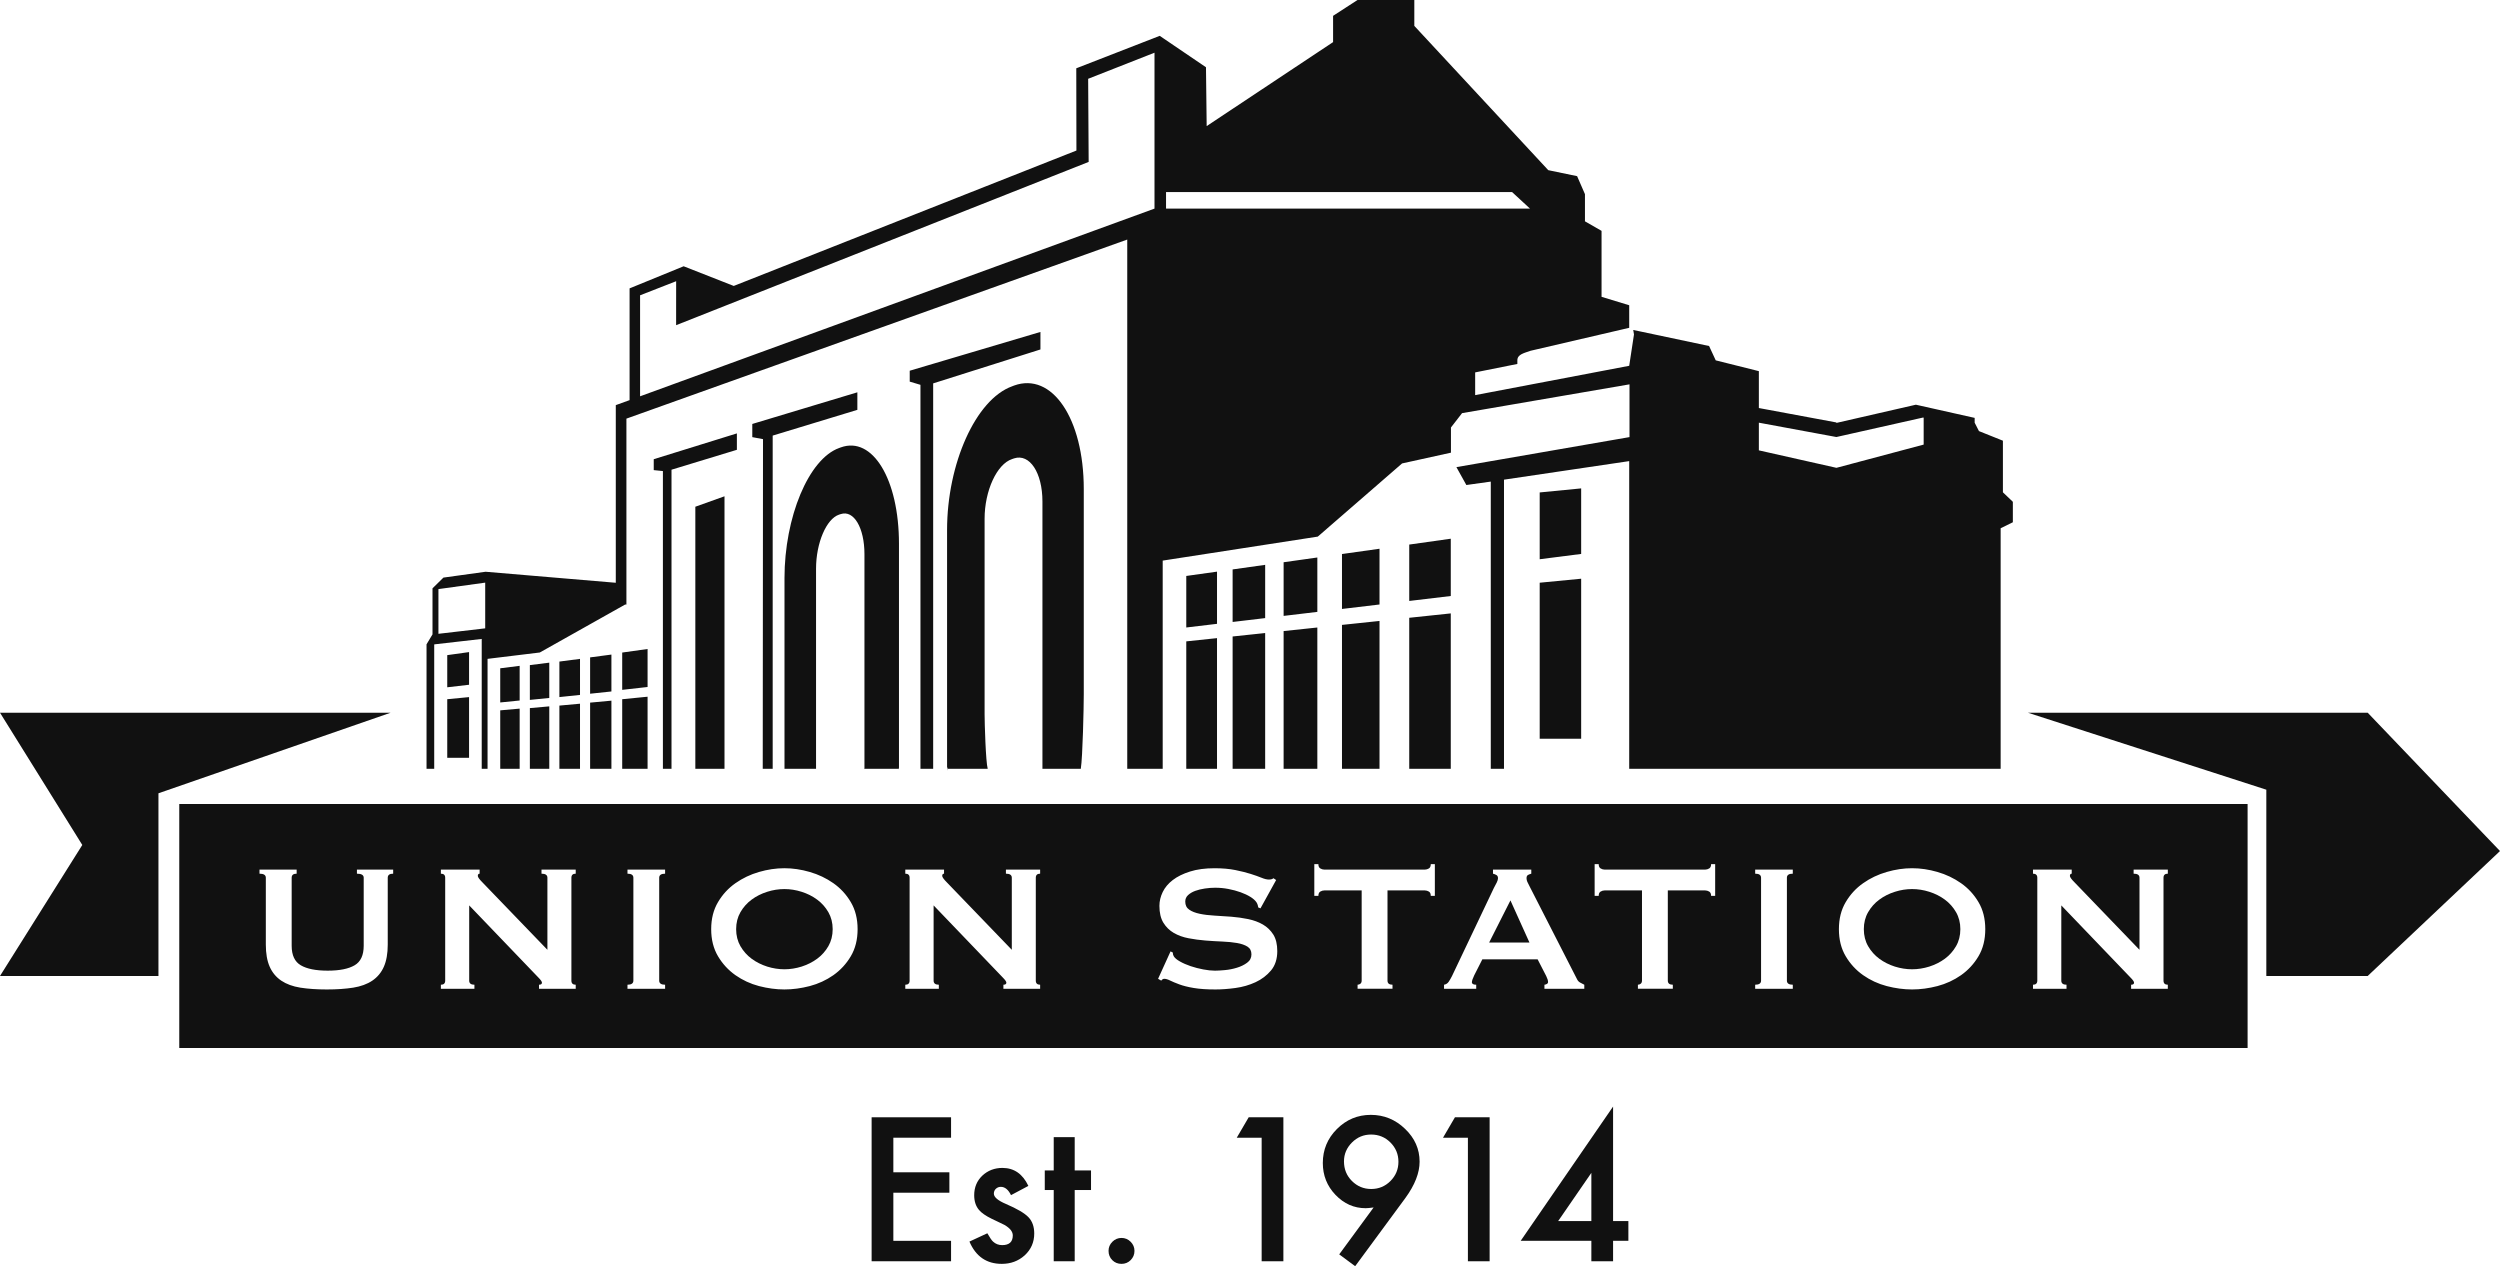 <?xml version="1.0" encoding="UTF-8"?><svg id="a" xmlns="http://www.w3.org/2000/svg" xmlns:xlink="http://www.w3.org/1999/xlink" viewBox="0 0 777.115 393.591"><defs><style>.g{fill:none;}.h{fill:#111;}.i{clip-path:url(#e);}.j{clip-path:url(#f);}.k{clip-path:url(#d);}.l{clip-path:url(#b);}.m{clip-path:url(#c);}</style><clipPath id="b"><rect class="g" y=".002" width="777.115" height="393.59"/></clipPath><clipPath id="c"><rect class="g" y=".002" width="777.115" height="393.59"/></clipPath><clipPath id="d"><rect class="g" y=".002" width="777.115" height="393.59"/></clipPath><clipPath id="e"><rect class="g" y=".002" width="777.115" height="393.59"/></clipPath><clipPath id="f"><rect class="g" y=".002" width="777.115" height="393.59"/></clipPath></defs><polygon class="h" points="0 221.546 25.582 262.655 0 303.377 49.253 303.377 49.253 246.588 121.423 221.546 0 221.546"/><polygon class="h" points="630.364 221.546 704.478 245.475 704.478 303.377 735.989 303.377 777.114 264.542 735.989 221.546 630.364 221.546"/><g class="l"><path class="h" d="m362.46,64.849h113.141l-5.566-5.137h-107.576m-197.753,160.4v18.873h6.037v-19.413l-6.037.54Zm-9.21.698v18.175h6.037v-18.713l-6.037.538Zm18.388-1.478v19.653h6.409v-20.241l-6.409.588Zm27.413,19.653v-22.415l-7.887.782v21.632h7.887Zm-17.862-20.573v20.573h6.621v-21.188l-6.621.615Zm17.862-4.866v-11.81l-7.887,1.107v11.593l7.887-.89Zm-11.241,1.393v-11.468l-6.621.874v11.295l6.621-.701Zm-19.315,2.016v-10.97l-6.037.761v10.816l6.037-.607Zm-15.246-9.221v10.624l6.037-.611v-10.774l-6.037.761Zm24.798,8.279v-11.201l-6.409.834v11.037l6.409-.671Zm270.674,22.972v-48.312l-12.911,1.363v46.949h12.911Zm-67.813-41.137v41.137h10.117v-42.21l-10.117,1.072Zm33.996-3.6v44.737h11.666v-45.965l-11.666,1.228Zm-18.144,1.92v42.817h10.484v-43.926l-10.484,1.109Zm-30.258,3.202v39.615h9.555v-40.624l-9.555,1.009Zm60.068-11.466v-17.329l-11.666,1.643v17.074l11.666-1.388Zm22.151-2.639v-17.808l-12.911,1.82v17.527l12.911-1.539Zm-82.219-6.231v16.019l9.555-1.138v-16.224l-9.555,1.343Zm24.523,13.101v-16.555l-10.117,1.426v16.33l10.117-1.201Zm16.219-1.933v-16.907l-10.484,1.48v16.678l10.484-1.251Zm-273.213,6.817l14.547-1.699v-14.208l-14.539,2.006v13.835l-.008.065ZM358.872,16.382l-20.621,8.11.156,25.839-128.236,50.752v-5.095l.01-8.577-11.214,4.382v31.397l159.906-58.342m187.863,69.902v5.243l24.115,5.429,27.114-7.22v-8.306l-.1-.125-27.031,6.075-24.098-4.457v3.361Zm-414.148,104.234v-38.7l1.857-3.09v-14.314l3.392-3.336,13.111-1.816,40.468,3.423v-55.219l4.288-1.551v-34.741l16.807-6.871,15.573,6.115,106.519-42.091-.046-25.564,25.935-10.09,14.383,9.767.215,18.288,39.294-26.105V4.922l7.593-4.922h17.658v8.045l41.637,44.85,8.965,1.862,2.441,5.598v8.443l5.158,2.965v20.504l8.598,2.619v7.013l-30.638,7.13c-2.085.74-4.132,1.126-4.132,2.983v1.119l-13.115,2.627v7.065l47.885-9.117,1.482-9.751-.233-1.388,23.579,4.989,2.066,4.457,13.407,3.356v11.466l24.098,4.48v.148l24.713-5.664,18.269,4.097v1.493l1.336,2.614,7.447,2.985v16.044l3.09,2.954v6.354l-3.794,1.862v74.783h-115.461v-95.651l-38.921,5.766v89.885h-4.107v-89.284l-7.595,1.061-3.092-5.56,53.804-9.331v-16.401l-52.046,8.952-3.454,4.459v7.828l-15.19,3.346-26.206,22.747-48.206,7.459v64.724h-11.02V74.466l-155.682,55.665v57.786h-.394l-26.527,14.908-16.243,1.978v34.182h-1.814v-40.374l-14.729,1.687-.038.108v38.579h-2.385Zm73.476,0h2.673v-92.977l20.322-6.188v-5.099l-25.845,8.022v3.392l2.85.294v92.556Zm31.032,0h3.092v-103.58l26.32-8.006v-5.452l-32.66,9.84v4.094l3.329.625-.081,102.481Zm49.025,0h3.951v-119.812l33.344-10.545v-5.445l-40.634,12.056v3.386l3.338.996v119.364Zm-140.316-26.13v-10.153l-6.78.946v9.994l6.78-.786Zm0,22.703v-18.863l-6.78.653v18.21h6.78Zm332.803-82.484v20.766l12.89-1.649v-20.375l-12.89,1.259Zm12.89,26.818v49.739h-12.89v-48.494l12.89-1.245Z"/></g><polygon class="h" points="225.207 238.984 225.207 154.269 216.142 157.515 216.142 238.984 225.207 238.984"/><g class="m"><path class="h" d="m335.963,238.984c.588-3.7.924-19.188.924-23.154v-63.802c0-22.044-9.919-36.425-21.655-32.185l-.615.238c-11.304,4.072-20.224,24.06-20.224,44.675v74.228c0,1.908.106-1.807.252,0h12.383c-.613-2.079-.971-14.287-.971-16.924v-60.806c0-8.706,3.821-17.022,8.56-18.559l.615-.213c4.83-1.557,8.806,4.439,8.806,13.399v83.103"/><path class="h" d="m253.665,238.984c0-.025,0,.025,0,0v-62.218c0-7.974,3.206-15.5,7.159-16.797l.548-.175c4.032-1.311,7.34,4.265,7.34,12.461v66.729c0,.742-.035-.717-.081,0h10.718c.06-1.215.094,1.236.094,0v-69.948c0-20.131-8.245-33.519-18.071-29.967l-.548.2c-9.486,3.425-16.966,21.529-16.966,40.455v59.26h9.807Z"/></g><polygon class="h" points="270.94 347.304 270.94 392.056 295.634 392.056 295.634 385.708 277.694 385.708 277.694 370.75 295.111 370.75 295.111 364.404 277.694 364.404 277.694 353.652 295.634 353.652 295.634 347.304 270.94 347.304"/><g class="k"><path class="h" d="m319.662,368.636l-5.391,2.869c-.851-1.72-1.903-2.579-3.16-2.579-.6,0-1.111.198-1.536.594-.425.394-.638.901-.638,1.52,0,1.08,1.257,2.151,3.769,3.213,3.457,1.486,5.787,2.856,6.984,4.111,1.197,1.253,1.797,2.942,1.797,5.064,0,2.721-1.005,5.001-3.013,6.832-1.953,1.737-4.309,2.606-7.072,2.606-4.734,0-8.087-2.31-10.057-6.928l5.564-2.579c.773,1.353,1.363,2.212,1.768,2.579.792.736,1.739,1.103,2.84,1.103,2.202,0,3.304-1.005,3.304-3.015,0-1.159-.849-2.241-2.55-3.246-.657-.329-1.313-.648-1.97-.957-.657-.307-1.324-.627-2.001-.955-1.893-.928-3.227-1.855-3.999-2.783-.986-1.178-1.478-2.696-1.478-4.551,0-2.454.84-4.482,2.521-6.087,1.72-1.603,3.807-2.406,6.259-2.406,3.615,0,6.3,1.866,8.058,5.595"/></g><polygon class="h" points="327.545 353.477 327.545 363.826 324.763 363.826 324.763 369.913 327.545 369.913 327.545 392.056 334.066 392.056 334.066 369.913 339.14 369.913 339.14 363.826 334.066 363.826 334.066 353.477 327.545 353.477"/><g class="i"><path class="h" d="m344.588,388.809c0-1.082.396-2.02,1.188-2.812.794-.792,1.739-1.188,2.84-1.188s2.049.396,2.84,1.188c.792.792,1.19,1.739,1.19,2.841,0,1.12-.398,2.078-1.19,2.869-.773.773-1.72,1.159-2.84,1.159-1.14,0-2.097-.386-2.869-1.159-.773-.773-1.159-1.739-1.159-2.898"/></g><polygon class="h" points="388.151 347.304 384.442 353.652 392.179 353.652 392.179 392.056 398.933 392.056 398.933 347.304 388.151 347.304"/><g class="j"><path class="h" d="m417.771,361.014c0,2.416.823,4.443,2.464,6.087,1.662,1.66,3.661,2.493,6,2.493s4.328-.823,5.971-2.464c1.66-1.662,2.493-3.661,2.493-6,0-2.337-.832-4.338-2.493-6-1.643-1.641-3.644-2.464-6-2.464-2.32,0-4.299.823-5.942,2.464-1.661,1.662-2.493,3.623-2.493,5.885m3.479,32.577l-4.956-3.68,10.695-14.579c-.58.077-1.072.135-1.478.173-.406.038-.734.06-.986.06-3.613,0-6.744-1.382-9.39-4.145-2.627-2.744-3.942-6.048-3.942-9.913,0-4.115,1.459-7.632,4.376-10.549,2.937-2.939,6.454-4.407,10.551-4.407,4.076,0,7.622,1.449,10.636,4.347,3.015,2.881,4.522,6.281,4.522,10.203,0,3.479-1.468,7.236-4.405,11.276l-15.623,21.215Z"/></g><polygon class="h" points="452.263 347.304 448.554 353.652 456.291 353.652 456.291 392.056 463.045 392.056 463.045 347.304 452.263 347.304"/><path class="h" d="m494.668,364.579v14.985h-10.32l10.32-14.985Zm-21.971,21.129h21.971v6.348h6.751v-6.348h4.755v-6.144h-4.755v-35.593l-28.722,41.737Z"/><path class="h" d="m254.007,279.643c-1.434-1.061-3.042-1.868-4.826-2.431-1.791-.571-3.569-.849-5.354-.849-1.78,0-3.575.279-5.354.849-1.783.563-3.4,1.37-4.826,2.431-1.434,1.053-2.589,2.358-3.49,3.911-.888,1.543-1.332,3.306-1.332,5.277s.444,3.738,1.332,5.283c.901,1.553,2.056,2.856,3.49,3.911,1.426,1.057,3.042,1.858,4.826,2.433,1.78.559,3.575.838,5.354.838,1.785,0,3.563-.279,5.354-.838,1.783-.575,3.392-1.376,4.826-2.433,1.428-1.055,2.593-2.358,3.488-3.911.884-1.545,1.338-3.311,1.338-5.283s-.454-3.734-1.338-5.277c-.896-1.553-2.06-2.858-3.488-3.911Z"/><polygon class="h" points="462.887 292.99 475.429 292.99 469.513 279.889 462.887 292.99"/><path class="h" d="m604.547,279.643c-1.434-1.061-3.042-1.868-4.828-2.431-1.789-.571-3.569-.849-5.358-.849-1.78,0-3.563.279-5.354.849-1.778.563-3.394,1.37-4.82,2.431-1.438,1.053-2.593,2.358-3.49,3.911-.89,1.543-1.332,3.306-1.332,5.277s.442,3.738,1.332,5.283c.897,1.553,2.053,2.856,3.49,3.911,1.426,1.057,3.042,1.858,4.82,2.433,1.791.559,3.575.838,5.354.838,1.789,0,3.569-.279,5.358-.838,1.785-.575,3.394-1.376,4.828-2.433,1.426-1.055,2.587-2.358,3.482-3.911.89-1.545,1.338-3.311,1.338-5.283s-.448-3.734-1.338-5.277c-.896-1.553-2.056-2.858-3.482-3.911Z"/><path class="h" d="m55.724,249.915v75.854h642.933v-75.854H55.724Zm66.489,21.665c-1.126,0-1.685.417-1.685,1.265v20.779c0,2.769-.407,5.06-1.201,6.867-.794,1.812-1.995,3.252-3.594,4.34-1.587,1.07-3.575,1.801-5.946,2.179-2.374.373-5.108.561-8.204.561-3.098,0-5.837-.188-8.21-.561-2.373-.379-4.353-1.109-5.946-2.179-1.603-1.088-2.8-2.527-3.6-4.34-.799-1.807-1.197-4.097-1.197-6.867v-20.779c0-.848-.657-1.265-1.97-1.265v-1.266h11.552v1.266c-1.036,0-1.549.417-1.549,1.265v21.131c0,2.954.951,4.989,2.856,6.09,1.895,1.107,4.682,1.66,8.347,1.66,3.663,0,6.444-.554,8.343-1.66,1.906-1.101,2.846-3.136,2.846-6.09v-21.131c0-.848-.694-1.265-2.106-1.265v-1.266h11.266v1.266Zm56.745.001c-.896,0-1.341.415-1.341,1.265v31.984c0,.838.446,1.268,1.341,1.268v1.257h-11.412v-1.257c.603,0,.915-.217.915-.638,0-.333-.377-.869-1.126-1.618l-21.49-22.403v23.391c0,.838.538,1.268,1.624,1.268v1.257h-10.426v-1.257c.896,0,1.341-.43,1.341-1.268v-31.984c0-.849-.446-1.265-1.341-1.265v-1.268h12.044v1.268c-.373,0-.563.231-.563.7,0,.373.469,1.034,1.409,1.976l20.224,20.985v-22.395c0-.849-.619-1.265-1.835-1.265v-1.268h10.637v1.268Zm27.785,0c-1.217,0-1.835.415-1.835,1.265v31.984c0,.838.619,1.268,1.835,1.268v1.257h-11.694v-1.257c1.217,0,1.832-.43,1.832-1.268v-31.984c0-.849-.615-1.265-1.832-1.265v-1.268h11.694v1.268Zm57.721,25.672c-1.399,2.366-3.219,4.326-5.42,5.883-2.206,1.545-4.655,2.675-7.33,3.382-2.679.696-5.302,1.051-7.887,1.051s-5.214-.356-7.893-1.051c-2.673-.707-5.112-1.837-7.318-3.382-2.208-1.557-4.022-3.517-5.425-5.883-1.411-2.373-2.122-5.176-2.122-8.422,0-3.238.711-6.04,2.122-8.412,1.403-2.377,3.217-4.34,5.425-5.885,2.206-1.551,4.645-2.712,7.318-3.486,2.679-.778,5.308-1.163,7.893-1.163s5.208.384,7.887,1.163c2.675.775,5.124,1.935,7.33,3.486,2.201,1.545,4.02,3.507,5.42,5.885,1.411,2.372,2.116,5.174,2.116,8.412,0,3.246-.705,6.048-2.116,8.422Zm58.856-25.672c-.896,0-1.347.415-1.347,1.265v31.984c0,.838.452,1.268,1.347,1.268v1.257h-11.418v-1.257c.613,0,.921-.217.921-.638,0-.333-.382-.869-1.126-1.618l-21.49-22.403v23.391c0,.838.538,1.268,1.624,1.268v1.257h-10.426v-1.257c.896,0,1.341-.43,1.341-1.268v-31.984c0-.849-.446-1.265-1.341-1.265v-1.268h12.044v1.268c-.377,0-.567.231-.567.7,0,.373.477,1.034,1.413,1.976l20.218,20.985v-22.395c0-.849-.609-1.265-1.83-1.265v-1.268h10.637v1.268Zm71.776,30.077c-1.297,1.545-2.9,2.766-4.826,3.661-1.93.888-4.001,1.491-6.233,1.795-2.239.304-4.309.457-6.234.457-2.679,0-4.916-.154-6.726-.457-1.808-.304-3.317-.682-4.511-1.13-1.201-.442-2.151-.846-2.854-1.194-.7-.356-1.313-.532-1.83-.532-.327,0-.634.188-.921.571l-.98-.571,3.876-8.523.698.354c0,.425.096.798.282,1.128.327.563.974,1.117,1.939,1.649.961.552,2.06,1.021,3.309,1.453,1.242.419,2.548.757,3.911,1.017,1.357.259,2.583.392,3.663.392.799,0,1.83-.06,3.098-.179,1.266-.115,2.508-.361,3.73-.74,1.22-.369,2.281-.89,3.171-1.549.896-.659,1.343-1.524,1.343-2.608,0-1.078-.413-1.874-1.232-2.397-.825-.517-1.907-.892-3.238-1.124-1.347-.231-2.869-.388-4.584-.457-1.714-.069-3.465-.179-5.252-.317-1.776-.14-3.53-.381-5.239-.707-1.72-.323-3.242-.88-4.586-1.653-1.332-.773-2.418-1.831-3.242-3.171-.815-1.336-1.232-3.088-1.232-5.249,0-1.451.342-2.885,1.026-4.297.682-1.409,1.724-2.652,3.131-3.728,1.409-1.082,3.192-1.964,5.358-2.643,2.158-.686,4.691-1.022,7.609-1.022,2.481,0,4.643.192,6.479.565,1.83.377,3.413.767,4.755,1.195,1.334.425,2.464.823,3.384,1.199.911.381,1.674.559,2.287.559.655,0,1.126-.138,1.409-.419l.846.565-4.868,8.808-.7-.288c-.09-.657-.281-1.195-.567-1.624-.377-.555-.996-1.113-1.86-1.651-.871-.542-1.895-1.021-3.067-1.445-1.176-.423-2.443-.763-3.805-1.021-1.357-.261-2.725-.381-4.082-.381-1.04,0-2.104.077-3.206.242-1.103.158-2.103.411-2.998.736-.89.331-1.624.765-2.216,1.305-.584.54-.88,1.211-.88,2.006,0,1.13.405,1.972,1.236,2.531.815.573,1.897.994,3.24,1.274,1.33.284,2.864.473,4.578.569,1.716.087,3.459.206,5.249.344,1.78.14,3.534.39,5.249.74,1.709.354,3.236.915,4.576,1.687,1.341.78,2.418,1.824,3.248,3.135.821,1.322,1.226,3.037,1.226,5.149,0,2.441-.65,4.434-1.937,5.99Zm50.92-23.181h-1.268c0-.657-.194-1.099-.59-1.336-.404-.234-.811-.354-1.232-.354h-11.629v28.042c0,.838.519,1.268,1.553,1.268v1.257h-10.853v-1.257c.333,0,.628-.113.886-.319.256-.215.382-.536.382-.949v-28.042h-11.62c-.421,0-.832.119-1.23.354-.404.236-.603.678-.603,1.336h-1.266v-9.857h1.266c0,.653.2,1.103.603,1.336.398.234.809.357,1.23.357h31.28c.421,0,.828-.123,1.232-.357.396-.233.59-.682.59-1.336h1.268v9.857Zm46.456,28.878h-12.392v-1.257c.181,0,.417-.073.709-.217.281-.138.417-.352.417-.638,0-.461-.196-1.078-.563-1.826l-2.677-5.21h-17.185l-2.539,4.997c-.471.984-.709,1.693-.709,2.116,0,.515.448.778,1.343.778v1.257h-10.003v-1.257c.607-.1,1.099-.405,1.447-.924.348-.517.692-1.099,1.021-1.757l13.026-27.402c.334-.613.626-1.174.89-1.691.256-.513.386-.965.386-1.339,0-.467-.165-.799-.492-.988-.332-.184-.684-.325-1.061-.415v-1.268h11.904v1.268c-.327.09-.659.217-.986.377-.329.171-.494.509-.494,1.026,0,.375.086.753.248,1.124.156.381.415.873.738,1.482l14.652,28.668c.233.523.55.896.953,1.128.396.238.853.471,1.366.711v1.257Zm40.678-28.878h-1.263c0-.657-.2-1.099-.598-1.336-.4-.234-.807-.354-1.236-.354h-11.623v28.042c0,.838.513,1.268,1.555,1.268v1.257h-10.849v-1.257c.327,0,.625-.113.88-.319.258-.215.386-.536.386-.949v-28.042h-11.627c-.423,0-.834.119-1.224.354-.405.236-.605.678-.605,1.336h-1.263v-9.857h1.263c0,.653.2,1.103.605,1.336.39.234.801.357,1.224.357h31.278c.429,0,.836-.123,1.236-.357.398-.233.598-.682.598-1.336h1.263v9.857Zm24.13-6.896c-1.22,0-1.83.415-1.83,1.265v31.984c0,.838.609,1.268,1.83,1.268v1.257h-11.692v-1.257c1.22,0,1.83-.43,1.83-1.268v-31.984c0-.849-.609-1.265-1.83-1.265v-1.268h11.692v1.268Zm57.721,25.672c-1.401,2.366-3.217,4.326-5.425,5.883-2.206,1.545-4.649,2.675-7.322,3.382-2.675.696-5.308,1.051-7.893,1.051-2.579,0-5.208-.356-7.885-1.051-2.677-.707-5.12-1.837-7.32-3.382-2.214-1.557-4.024-3.517-5.425-5.883-1.413-2.373-2.116-5.176-2.116-8.422,0-3.238.703-6.04,2.116-8.412,1.401-2.377,3.211-4.34,5.425-5.885,2.2-1.551,4.643-2.712,7.32-3.486,2.677-.778,5.306-1.163,7.885-1.163,2.585,0,5.218.384,7.893,1.163,2.673.775,5.116,1.935,7.322,3.486,2.208,1.545,4.024,3.507,5.425,5.885,1.413,2.372,2.112,5.174,2.112,8.412,0,3.246-.7,6.048-2.112,8.422Zm58.856-25.672c-.896,0-1.341.415-1.341,1.265v31.984c0,.838.446,1.268,1.341,1.268v1.257h-11.412v-1.257c.603,0,.915-.217.915-.638,0-.333-.377-.869-1.13-1.618l-21.484-22.403v23.391c0,.838.538,1.268,1.618,1.268v1.257h-10.42v-1.257c.888,0,1.341-.43,1.341-1.268v-31.984c0-.849-.454-1.265-1.341-1.265v-1.268h12.038v1.268c-.367,0-.563.231-.563.7,0,.373.473,1.034,1.418,1.976l20.212,20.985v-22.395c0-.849-.607-1.265-1.828-1.265v-1.268h10.636v1.268Z"/></svg>